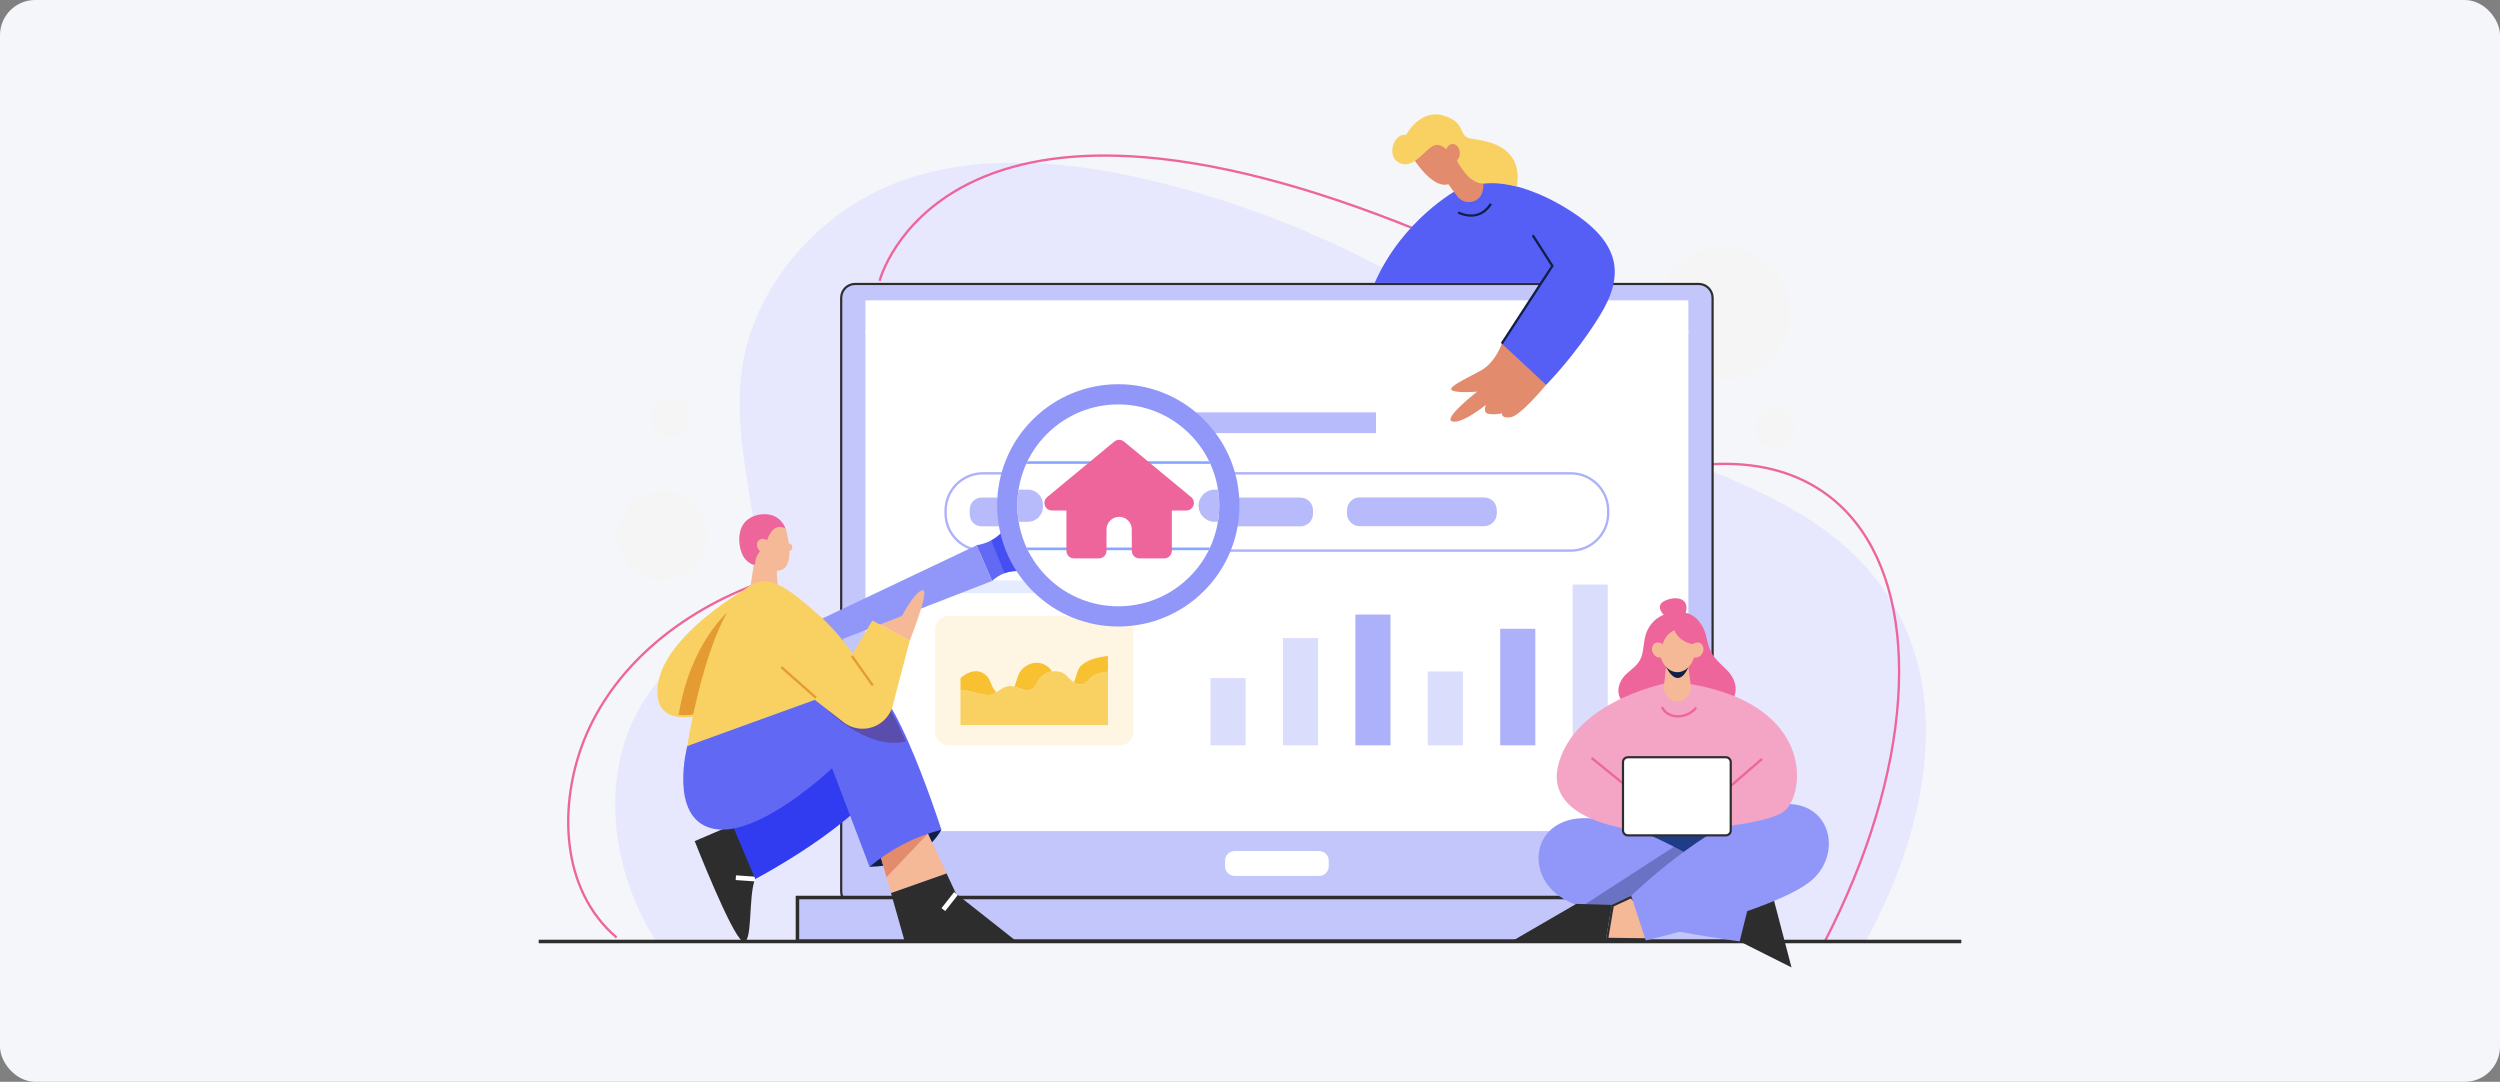 <svg width="1137" height="492" viewBox="0 0 1137 492" fill="none" xmlns="http://www.w3.org/2000/svg">
<rect x="0" y="0" width="1137" height="492" fill="#808080" stroke="none"/>
<g clip-path="url(#clip0_670_3447)">
<rect width="1137" height="492" rx="16" fill="#F4F6F9"/>
<path d="M829.189 240.579C803.16 221.825 771.97 212.752 743.254 199.168C715.637 186.104 695.985 165.114 671.277 147.818C630.902 119.555 584.236 98.364 536.744 85.43C488.72 72.352 430.056 65.109 386.281 94.097C364.75 108.355 347.228 130.468 340.088 155.439C331.592 185.153 339.906 215.513 343.981 245.208C347.292 269.337 331.801 282.648 313.549 296.358C270.812 328.462 271.999 386.552 298.406 428.189H848.425C881.086 369.018 895.449 288.32 829.189 240.579Z" fill="#E7E8FE"/>
<path d="M301.152 263.985C312.411 263.985 321.538 254.857 321.538 243.598C321.538 232.339 312.411 223.212 301.152 223.212C289.893 223.212 280.765 232.339 280.765 243.598C280.765 254.857 289.893 263.985 301.152 263.985Z" fill="#F6F5F5"/>
<path d="M783.884 172.556C800.527 172.556 814.019 159.064 814.019 142.421C814.019 125.778 800.527 112.286 783.884 112.286C767.241 112.286 753.749 125.778 753.749 142.421C753.749 159.064 767.241 172.556 783.884 172.556Z" fill="#F6F5F5"/>
<path d="M313.73 191.263C314.509 186.337 311.147 181.712 306.221 180.933C301.295 180.154 296.67 183.516 295.891 188.442C295.112 193.368 298.473 197.993 303.4 198.773C308.326 199.552 312.951 196.19 313.73 191.263Z" fill="#F6F5F5"/>
<path d="M810.707 203.205C815.315 201.297 817.503 196.014 815.594 191.406C813.686 186.798 808.403 184.61 803.795 186.518C799.187 188.427 796.999 193.71 798.907 198.318C800.816 202.926 806.099 205.114 810.707 203.205Z" fill="#F6F5F5"/>
<path d="M280.082 426.788C253.926 404.472 253.685 365.426 265.05 336.63C277.704 304.566 307.365 278.172 346.428 264.217C347.377 263.88 348.325 263.547 349.276 263.215L349.628 264.23C348.68 264.559 347.734 264.892 346.789 265.227C308.017 279.078 278.588 305.248 266.048 337.024C254.823 365.465 255.025 403.999 280.779 425.971L280.082 426.788Z" fill="#ED659B"/>
<path d="M830.602 428.037L829.648 427.546C848.965 389.997 860.407 352.129 862.736 318.038C865.032 284.43 858.365 256.708 843.455 237.873C829.925 220.78 803.002 203.086 751.57 215.864L751.312 214.822C803.295 201.908 830.571 219.867 844.297 237.207C859.375 256.255 866.121 284.232 863.806 318.112C861.467 352.348 849.985 390.359 830.602 428.037Z" fill="#ED659B"/>
<path d="M400.563 127.851L399.524 127.584C399.596 127.303 401.36 120.578 407.256 111.686C412.688 103.496 422.8 91.899 440.132 83.164C459.981 73.161 484.964 68.917 514.387 70.548C551.206 72.591 595.111 83.897 644.883 104.152L644.478 105.145C594.816 84.936 551.027 73.656 514.328 71.62C485.09 69.996 460.293 74.204 440.615 84.122C423.493 92.751 413.51 104.197 408.15 112.279C402.353 121.02 400.581 127.784 400.563 127.851Z" fill="#ED659B"/>
<path d="M778.892 135.465V405.424C778.892 408.914 776.058 411.748 772.568 411.748H388.896C385.406 411.748 382.572 408.914 382.572 405.424V135.465C382.572 131.975 385.406 129.141 388.896 129.141H772.568C776.058 129.141 778.892 131.975 778.892 135.465Z" fill="#C3C6FB" stroke="#2D2D2D"/>
<path d="M767.322 151.204H394.14V377.436H767.322V151.204Z" fill="white"/>
<path d="M767.859 377.972H393.603V150.667H767.859V377.972ZM394.676 376.899H766.785V151.74H394.676V376.899Z" fill="white"/>
<path d="M767.322 137.136H394.14V151.204H767.322V137.136Z" fill="white"/>
<path d="M767.859 151.74H393.603V136.6H767.859V151.74ZM394.676 150.667H766.785V137.673H394.676V150.667Z" fill="white"/>
<path d="M599.948 398.374H561.513C559.115 398.374 557.152 396.412 557.152 394.013V391.41C557.152 389.011 559.115 387.049 561.513 387.049H599.948C602.347 387.049 604.309 389.011 604.309 391.41V394.013C604.309 396.412 602.347 398.374 599.948 398.374Z" fill="white"/>
<path d="M714.419 250.948H447.042C437.379 250.948 429.518 243.086 429.518 233.424V232.253C429.518 222.591 437.379 214.729 447.042 214.729H714.419C724.082 214.729 731.943 222.591 731.943 232.253V233.424C731.943 243.086 724.082 250.948 714.419 250.948ZM447.042 215.802C437.971 215.802 430.591 223.182 430.591 232.253V233.424C430.591 242.495 437.971 249.875 447.042 249.875H714.419C723.49 249.875 730.87 242.495 730.87 233.424V232.253C730.87 223.182 723.49 215.802 714.419 215.802H447.042Z" fill="#ADB1FA"/>
<path d="M478.783 239.386H446.451C443.485 239.386 441.057 236.958 441.057 233.992V231.685C441.057 228.719 443.484 226.291 446.451 226.291H478.783C481.749 226.291 484.177 228.718 484.177 231.685V233.992C484.177 236.958 481.749 239.386 478.783 239.386Z" fill="#B7BAFB"/>
<path d="M531.169 239.386H502.906C499.9 239.386 497.44 236.926 497.44 233.92V231.757C497.44 228.751 499.9 226.291 502.906 226.291H531.169C534.175 226.291 536.634 228.751 536.634 231.757V233.92C536.634 236.926 534.175 239.386 531.169 239.386Z" fill="#D3DFFF"/>
<path d="M591.401 239.386H553.32C550.151 239.386 547.558 236.793 547.558 233.624V232.053C547.558 228.884 550.151 226.291 553.32 226.291H591.401C594.569 226.291 597.162 228.884 597.162 232.053V233.624C597.162 236.793 594.57 239.386 591.401 239.386Z" fill="#B7BAFB"/>
<path d="M674.973 239.314H618.386C615.217 239.314 612.625 236.722 612.625 233.553V231.981C612.625 228.813 615.217 226.22 618.386 226.22H674.973C678.142 226.22 680.735 228.813 680.735 231.981V233.553C680.734 236.722 678.142 239.314 674.973 239.314Z" fill="#B7BAFB"/>
<path d="M625.794 187.536H535.667V196.974H625.794V187.536Z" fill="#B7BAFB"/>
<path d="M566.513 308.399H550.543V338.977H566.513V308.399Z" fill="#DBDDFD"/>
<path d="M599.45 290.208H583.481V338.977H599.45V290.208Z" fill="#DBDDFD"/>
<path d="M632.388 279.5H616.418V338.977H632.388V279.5Z" fill="#ADB1FA"/>
<path d="M665.325 305.38H649.356V338.977H665.325V305.38Z" fill="#DBDDFD"/>
<path d="M698.263 285.972H682.293V338.977H698.263V285.972Z" fill="#ADB1FA"/>
<path d="M731.2 265.837H715.231V338.977H731.2V265.837Z" fill="#DBDDFD"/>
<path d="M515.427 263.979H425.3V269.734H515.427V263.979Z" fill="#E5ECFF"/>
<path d="M509.427 280.135H431.3C427.986 280.135 425.3 282.821 425.3 286.135V332.977C425.3 336.29 427.986 338.977 431.3 338.977H509.427C512.741 338.977 515.427 336.29 515.427 332.977V286.135C515.427 282.821 512.741 280.135 509.427 280.135Z" fill="#FEF6E2"/>
<path d="M474.447 302.007C471.052 300.667 467.563 301.72 465.071 304.155C462.802 306.374 462.481 309.51 461.413 312.31C463.621 312.913 465.605 314.22 468.011 313.845C471.137 313.358 471.219 310.442 472.99 308.456C474.508 306.754 476.325 305.657 478.496 305.365C477.564 303.992 476.426 302.788 474.447 302.007Z" fill="#F7C131"/>
<path d="M499.973 298.955C496.899 299.624 493.67 300.717 491.478 302.957C489.593 304.883 489.659 308.237 488.29 310.262C489.837 311.292 491.577 311.772 493.272 310.857C494.932 309.96 495.94 307.942 497.728 307.063C499.166 306.355 501.232 305.908 502.797 305.628C503.157 305.563 503.526 305.522 503.891 305.472V298.32C502.578 298.469 501.271 298.673 499.973 298.955Z" fill="#F7C131"/>
<path d="M502.797 305.628C501.233 305.908 499.166 306.355 497.728 307.062C495.939 307.942 494.932 309.96 493.272 310.856C491.577 311.772 489.837 311.292 488.29 310.262C487.681 309.857 487.101 309.368 486.568 308.842C484.452 306.757 483.791 305.579 480.445 305.309C479.764 305.254 479.118 305.282 478.496 305.365C476.325 305.658 474.508 306.754 472.99 308.456C471.218 310.443 471.136 313.358 468.011 313.845C465.605 314.22 463.621 312.913 461.413 312.31C460.532 312.07 459.618 311.938 458.625 312.074C456.297 312.395 454.825 313.792 453.202 314.852C452.072 315.59 450.87 316.166 449.253 316.094C445.645 315.936 440.991 313.857 436.835 313.723V329.794H503.891V305.472C503.526 305.522 503.157 305.563 502.797 305.628Z" fill="#F9D062"/>
<path d="M453.202 314.851C452.938 314.621 452.688 314.372 452.463 314.093C450.803 312.033 450.67 309.418 448.832 307.486C445.256 303.725 440.371 305.213 436.836 308.412V313.722C440.992 313.856 445.645 315.935 449.253 316.094C450.87 316.165 452.072 315.589 453.202 314.851Z" fill="#F7C131"/>
<path d="M362.981 427.731V408.489H798.48V427.731H362.981Z" fill="#C3C6FB" stroke="#2D2D2D"/>
<path d="M799.583 428.834H361.878V407.386H799.583V428.834ZM363.083 427.63H798.378V408.592H363.083V427.63Z" fill="#2D2D2D"/>
<path d="M356.378 276.589L339.243 279.949L343.154 254.751L353.69 254.966C353.623 255.409 353.556 255.839 353.516 256.283C353.126 259.669 353.327 263.07 353.758 266.107C354.617 272.074 356.378 276.589 356.378 276.589Z" fill="#F5B997"/>
<path d="M357.381 240.411C358.054 242.763 361.861 257.658 354.918 259.338C347.974 261.018 340.806 254.634 340.806 254.634L343.158 240.299L353.238 237.275L357.381 240.411Z" fill="#F5B997"/>
<path d="M348.184 248.516C348.184 248.516 349.99 236.603 357.381 240.411C357.118 240.275 356.734 239.085 356.569 238.816C355.823 237.594 354.865 236.484 353.707 235.635C349.5 232.552 342.408 233.673 339.014 237.219C335.673 240.71 335.571 246.914 337.292 251.424C337.571 252.154 337.923 252.854 338.345 253.511C338.729 254.108 339.183 254.604 339.695 255.095C340.134 255.518 343.432 258.116 343.466 256.118C343.55 251.246 348.184 248.516 348.184 248.516Z" fill="#ED659B"/>
<path d="M349.813 251.255C351.07 250.227 351.057 248.13 349.783 246.573C348.509 245.015 346.457 244.586 345.2 245.615C343.942 246.643 343.956 248.739 345.23 250.297C346.503 251.854 348.555 252.283 349.813 251.255Z" fill="#F5B997"/>
<path d="M358.78 250.573C359.644 250.573 360.344 249.812 360.344 248.874C360.344 247.936 359.644 247.175 358.78 247.175C357.915 247.175 357.215 247.936 357.215 248.874C357.215 249.812 357.915 250.573 358.78 250.573Z" fill="#F5B997"/>
<path d="M336.326 373.796L315.943 382.531C315.943 382.531 332.742 425.313 337.67 428.001C342.598 430.689 340.134 406.946 343.494 399.779L347.749 382.979L336.326 373.796Z" fill="#2D2D2D"/>
<path d="M334.73 398.109L334.581 400.251L343.428 400.867L343.577 398.725L334.73 398.109Z" fill="white"/>
<path d="M331.175 370.66L343.494 399.779C343.494 399.779 391.428 374.692 403.299 351.845L384.484 327.206L331.175 370.66Z" fill="#313CF1"/>
<path d="M395.459 394.179C395.459 394.179 417.858 395.075 428.162 377.38L405.315 374.02L395.459 394.179Z" fill="#102048"/>
<path d="M430.495 397.237L405.226 406.164L403.188 398.954L399.486 385.896L420.548 375.927L422.029 379.104L430.495 397.237Z" fill="#F5B997"/>
<path d="M462.432 428.225L434.77 406.387L430.499 397.241L405.229 406.16L411.475 428.225H462.432Z" fill="#2D2D2D"/>
<path d="M433.912 405.743L428.2 413.022L429.888 414.347L435.6 407.068L433.912 405.743Z" fill="white"/>
<path d="M422.029 379.104L403.188 398.954L399.486 385.896L420.548 375.927L422.029 379.104Z" fill="#E28B6D"/>
<path d="M428.166 377.376C416.256 380.38 405.366 385.992 395.462 394.179L378.434 349.382C378.434 349.382 344.078 382.129 323.563 376.711C304.067 371.561 312.576 339.297 312.576 339.297C339.346 320.552 381.932 295.38 400.591 315.316C400.688 315.402 400.763 315.477 400.838 315.563C404.658 319.758 408.971 328.052 413.027 337.237C421.117 355.531 428.166 377.376 428.166 377.376Z" fill="#6169F4"/>
<path d="M412.027 337.236C393.464 341.603 374.366 320.981 374.366 320.981L393.55 314.683L399.591 315.316C399.688 315.402 399.763 315.477 399.838 315.563C403.658 319.758 407.971 328.052 412.027 337.236Z" fill="#5B4DAD"/>
<path d="M340.183 267.236L332.662 291.549L322.543 324.253C322.543 324.253 315.162 326.904 308.648 326.077C302.897 325.348 297.822 321.893 299.196 311.453C302.222 288.438 340.183 267.236 340.183 267.236Z" fill="#F9D062"/>
<path d="M332.662 290.549L322.543 323.253C322.543 323.253 315.161 325.904 308.648 325.077C314.11 291.504 332.179 277.201 332.179 277.201L332.662 290.549Z" fill="#E49B31"/>
<path d="M396.803 282.247L403.978 270.78L418.474 264.601L413.725 291.345L396.803 282.247Z" fill="#F5B997"/>
<path d="M467.233 260.305C463.424 259.392 459.991 259.543 456.89 260.68C454.841 261.431 452.931 262.622 451.171 264.232L444.164 247.987C446.6 247.558 448.821 246.828 450.827 245.766C453.735 244.232 456.16 242.011 458.048 238.995L467.233 260.305Z" fill="#6169F5"/>
<path d="M451.187 264.218L444.187 247.977L341.037 296.942L344.764 305.59L451.187 264.218L444.187 247.977L451.187 264.218Z" fill="#9197F8"/>
<path d="M467.233 260.305C463.424 259.392 459.991 259.543 456.89 260.68L450.828 245.766C453.735 244.232 456.16 242.011 458.049 238.995L467.233 260.305Z" fill="#444EF3"/>
<path d="M547.566 268.803C569.086 247.284 569.086 212.394 547.566 190.875C526.047 169.355 491.157 169.355 469.638 190.875C448.118 212.394 448.118 247.284 469.638 268.803C491.157 290.323 526.047 290.323 547.566 268.803Z" fill="#9197F8"/>
<path d="M541.064 262.301C558.993 244.373 558.993 215.305 541.064 197.377C523.136 179.448 494.068 179.448 476.14 197.377C458.211 215.305 458.211 244.373 476.14 262.301C494.068 280.23 523.136 280.23 541.064 262.301Z" fill="white"/>
<path d="M466.755 210.974H550.445C550.264 210.572 550.084 210.169 549.892 209.775H467.327C467.133 210.173 466.936 210.57 466.755 210.974Z" fill="#86A7FF"/>
<path d="M550.307 249.027H466.915C467.1 249.428 467.278 249.833 467.473 250.226H549.728C549.925 249.828 550.122 249.43 550.307 249.027Z" fill="#86A7FF"/>
<path d="M474.321 230.466V229.534C474.321 225.769 471.241 222.688 467.475 222.688H463.264C462.505 227.47 462.493 232.403 463.307 237.312H467.475C471.24 237.312 474.321 234.232 474.321 230.466Z" fill="#B7BAFB"/>
<path d="M553.963 222.688H552.422C548.4 222.688 545.11 225.978 545.11 230C545.11 234.022 548.4 237.312 552.422 237.312H553.894C554.688 232.534 554.741 227.601 553.963 222.688Z" fill="#B7BAFB"/>
<path d="M413.767 291.302L406.9 287.633L411.085 278.545C411.085 278.545 416.911 268.019 419.819 268.469C422.727 268.91 413.767 291.302 413.767 291.302Z" fill="#F5B997"/>
<path d="M413 290.5L405.5 286.5L410.5 280L415.5 283.5L413 290.5Z" fill="#F5B997" stroke="#F5B997" stroke-width="0.5"/>
<path fill-rule="evenodd" clip-rule="evenodd" d="M404.629 309.297L408.166 312.633L413.767 291.302L406.9 287.633L396.761 282.225L389.261 294.8L389.263 294.803L387.839 297.192C385.004 293.294 378.754 284.989 370.892 278.39C370.135 277.755 369.349 277.083 368.538 276.389C361.782 270.609 353.335 263.382 345.859 264.522C323.442 267.922 312.579 339.297 312.579 339.297L370.583 318.301L383.577 328.425C386.403 330.627 389.957 331.679 393.526 331.372C399.523 330.855 404.542 326.615 406.055 320.789L408.171 312.638L404.629 309.297Z" fill="#F9D062"/>
<path d="M337.5 277L330 278.5L334 272.5L340 268.5L337.5 277Z" fill="#F9D062" stroke="#F9D062" stroke-width="0.5"/>
<path d="M355.711 303L355 303.803L370.737 317.748L371.448 316.945L355.711 303Z" fill="#E49B31"/>
<path d="M387.876 298L387 298.619L396.478 312.031L397.353 311.413L387.876 298Z" fill="#E49B31"/>
<path d="M683.008 156.275C683.008 156.275 680.295 164.769 673.453 168.543C666.611 172.318 657.527 176.329 660.594 177.627C663.662 178.924 671.86 178.099 671.86 178.099C671.86 178.099 655.994 190.367 660.476 191.665C664.959 192.962 675.812 184.115 675.812 184.115C675.812 184.115 674.338 187.418 676.579 188.126C678.82 188.833 683.126 188.008 683.126 188.008C683.126 188.008 682.537 190.367 687.019 189.777C691.502 189.187 703.181 175.031 703.181 175.031L704.007 162.055L683.008 156.275Z" fill="#E28B6D"/>
<path fill-rule="evenodd" clip-rule="evenodd" d="M713.444 95.403C686.901 78.77 669.206 83.371 669.206 83.371L672.252 87.752L662.954 86.202C662.954 86.202 637.945 99.65 625.204 128.67H700.703L683.008 156.275L703.181 175.031C703.181 175.031 716.275 161.937 727.6 143.534C738.925 125.131 737.329 110.372 713.444 95.403Z" fill="#565FF5"/>
<path d="M669.061 98.557C665.661 98.557 662.978 97.099 662.927 97.07L663.45 96.133C663.804 96.329 672.205 100.869 677.625 92.423L678.528 93.002C675.711 97.392 672.099 98.557 669.061 98.557Z" fill="#102048"/>
<path d="M683.457 156.567L682.558 155.982L705.38 120.92L696.626 107.263L697.529 106.684L706.658 120.924L683.457 156.567Z" fill="#102048"/>
<path d="M674.207 87.318C672.766 92.45 665.9 93.528 662.737 89.24L661.893 88.103L656.445 80.722L662.057 73.423L662.596 72.72L663.873 73.669L664.798 74.36L674.605 81.695C674.805 83.967 674.629 85.819 674.207 87.318Z" fill="#E28B6D"/>
<path d="M640.921 69.103C640.921 69.103 653.072 90.925 661.815 81.796C668.454 74.864 663.768 65.296 663.768 65.296L657.324 59.047L642.971 63.343L640.921 69.103Z" fill="#E28B6D"/>
<path d="M659.667 70.177C659.667 70.177 655.567 63.66 651.1 66.736C646.633 69.811 641.385 78.086 635.258 73.302C630.994 69.972 633.891 60.511 639.53 61.317C639.53 61.317 645.754 49.381 656.445 52.529C667.136 55.678 663.036 62.049 668.747 63.001C674.459 63.953 692.955 65.281 689.88 84.833C689.88 84.833 681.967 82.72 675.361 83.458C667.104 84.38 661.522 70.763 661.522 70.763C660.985 70.909 659.667 70.177 659.667 70.177Z" fill="#F9D062"/>
<path d="M660.693 73.839C662.472 73.839 663.915 71.97 663.915 69.665C663.915 67.359 662.472 65.491 660.693 65.491C658.913 65.491 657.47 67.359 657.47 69.665C657.47 71.97 658.913 73.839 660.693 73.839Z" fill="#E28B6D"/>
<path d="M659.5 68H655.5L659 75.5L662.5 73.5L659.5 68Z" fill="#E28B6D"/>
<path d="M666 78.5L663.5 75L658.5 82L660 83.5L666 78.5Z" fill="#E28B6D"/>
<path d="M892 427.385H245V428.994H892V427.385Z" fill="#2D2D2D"/>
<path d="M786.045 369.404H741.785V395.155H786.045V369.404Z" fill="#1F3C88"/>
<path d="M791.195 428.14L814.778 439.986L806.756 409.315L796.383 407.322L785.522 411.202L791.195 428.14Z" fill="#2D2D2D"/>
<path d="M796.388 407.322L791.195 428.138C791.195 428.138 768.802 425.188 746.86 420.316C736.742 418.084 726.72 415.434 719.037 412.473C714.992 410.917 711.591 409.275 709.166 407.569C692.117 395.552 698.201 367.88 727.117 372.612C738.319 374.447 750.4 379.436 761.302 385.091C766.27 387.655 770.98 390.37 775.25 392.977C787.718 400.574 796.388 407.322 796.388 407.322Z" fill="#9197F8"/>
<path opacity="0.3" d="M775.25 392.977L746.86 420.316C736.742 418.085 726.72 415.434 719.038 412.473L761.302 385.091C766.27 387.655 770.98 390.37 775.25 392.977Z" fill="#102048"/>
<path d="M716.865 411.084L688.317 427.659L730.33 427.484L733.027 411.556L716.865 411.084Z" fill="#2D2D2D"/>
<path d="M730.922 426.982L733.476 411.898L741.77 408.028L753.943 420.088L748.243 427.214L730.922 426.982Z" fill="#F5B997" stroke="#2D2D2D"/>
<path d="M741.874 407.427C741.874 407.427 775.377 374.632 804.397 366.846C831.301 359.628 839.315 386.665 824.215 400.113C809.115 413.562 748.48 427.718 748.48 427.718L741.874 407.427Z" fill="#9197F8"/>
<path d="M762.118 278.424C759.105 278.67 756.262 279.412 753.753 281.197C751.659 282.686 750.054 284.75 749.024 287.098C747.425 290.739 747.795 294.806 746.57 298.537C745.39 302.13 742.499 303.983 739.807 306.384C737.215 308.696 735.351 312.519 736.275 316.03C736.531 317.005 737.005 317.907 737.633 318.694C738.114 319.295 739.582 321.031 740.41 321.035C740.411 321.035 785.977 321.236 785.977 321.236C785.977 321.236 794.446 313.306 784.701 304.031C781.996 301.457 778.967 298.811 777.591 295.196C776.741 292.962 776.315 290.607 775.675 288.315C774.859 285.391 773.06 282.407 770.634 280.551C768.189 278.681 765.126 278.179 762.118 278.424Z" fill="#ED659B"/>
<path d="M758.287 281.18C758.287 281.18 750.693 275.4 758.22 272.779C763.977 270.774 769.377 273.048 765.95 280.508L758.287 281.18Z" fill="#ED659B"/>
<path d="M765 279H759L756.5 281.5L764 283L767.5 280.5L765 279Z" fill="#ED659B" stroke="#ED659B" stroke-width="0.5"/>
<path d="M760.277 310.163C760.277 310.163 717.455 317.418 708.961 346.969C700.468 376.52 752.157 378.435 752.157 378.435C752.157 378.435 802.922 376.697 811.947 368.557C820.971 360.417 825.572 319.188 765.232 310.517L760.277 310.163Z" fill="#F4A4C4"/>
<path d="M763.037 326.325C762.76 326.325 762.483 326.313 762.207 326.291C759.13 326.041 756.693 324.45 755.345 321.812L756.301 321.323C757.472 323.618 759.601 325.003 762.294 325.221C765.593 325.499 769.149 323.966 770.949 321.518L771.813 322.153C769.956 324.68 766.44 326.325 763.037 326.325Z" fill="#ED659B"/>
<path d="M724.176 344.31L723.501 345.144L745.9 363.251L746.575 362.417L724.176 344.31Z" fill="#ED659B"/>
<path d="M800.996 344.755L780.578 362.429L781.28 363.24L801.698 345.566L800.996 344.755Z" fill="#ED659B"/>
<path d="M784.923 379.912H740.352C739.13 379.912 738.139 378.922 738.139 377.7V346.616C738.139 345.393 739.13 344.403 740.352 344.403H784.923C786.145 344.403 787.136 345.393 787.136 346.616V377.7C787.136 378.922 786.145 379.912 784.923 379.912Z" fill="white" stroke="#2D2D2D"/>
<path d="M757.927 301.011L756.763 312.098C756.54 314.224 757.383 316.321 759 317.663C761.212 319.499 764.362 319.519 766.596 317.712L766.699 317.629C768.397 316.255 769.263 314.059 768.976 311.854L767.537 300.814L757.927 301.011Z" fill="#F5B997"/>
<path d="M757.716 303.292C761.11 309.946 764.941 310.08 767.865 303.46L761.849 302.687L757.716 303.292Z" fill="#102048"/>
<path d="M762.879 305.711C767.36 305.711 770.993 300.957 770.993 295.092C770.993 289.228 767.36 284.473 762.879 284.473C758.397 284.473 754.764 289.228 754.764 295.092C754.764 300.957 758.397 305.711 762.879 305.711Z" fill="#F5B997"/>
<path d="M772.334 293.345C772.334 293.345 764.202 293.211 761.513 286.624C761.513 286.624 757.145 288.17 756.002 293.815L752.911 294.891L752.844 286.019L759.699 281.651L765.815 281.785L771.192 286.288L772.334 293.345Z" fill="#ED659B"/>
<path d="M757.141 294.238C758.047 295.984 757.579 298.023 756.096 298.792C754.614 299.561 752.677 298.769 751.772 297.022C750.866 295.276 751.334 293.237 752.817 292.468C754.3 291.699 756.236 292.491 757.141 294.238Z" fill="#F5B997"/>
<path d="M768.91 294.238C768.004 295.984 768.472 298.023 769.955 298.792C771.438 299.561 773.374 298.769 774.28 297.022C775.186 295.276 774.718 293.237 773.235 292.468C771.752 291.699 769.816 292.491 768.91 294.238Z" fill="#F5B997"/>
<g clip-path="url(#clip1_670_3447)">
<path d="M543 228.726C543 230.63 541.457 232.175 539.551 232.175C539.544 232.175 539.53 232.175 539.517 232.175H532.955V250.517C532.955 252.421 531.41 253.966 529.506 253.966H518.181C516.277 253.966 514.732 252.421 514.732 250.517V240.795C514.732 237.626 512.152 235.048 508.984 235.048C505.815 235.048 503.235 237.626 503.235 240.795V250.517C503.235 252.421 501.69 253.966 499.786 253.966H488.459C486.555 253.966 485.01 252.421 485.01 250.517V232.175H478.449C476.993 232.175 475.693 231.264 475.203 229.895C474.712 228.524 475.129 226.995 476.248 226.067L506.784 200.825C508.06 199.772 509.905 199.772 511.18 200.825L541.434 225.833C542.376 226.45 543 227.516 543 228.726Z" fill="#ED659B"/>
</g>
</g>
<defs>
<clipPath id="clip0_670_3447">
<rect width="1137" height="492" fill="white"/>
</clipPath>
<clipPath id="clip1_670_3447">
<rect width="68" height="68" fill="white" transform="translate(475 193)"/>
</clipPath>
</defs>
</svg>
